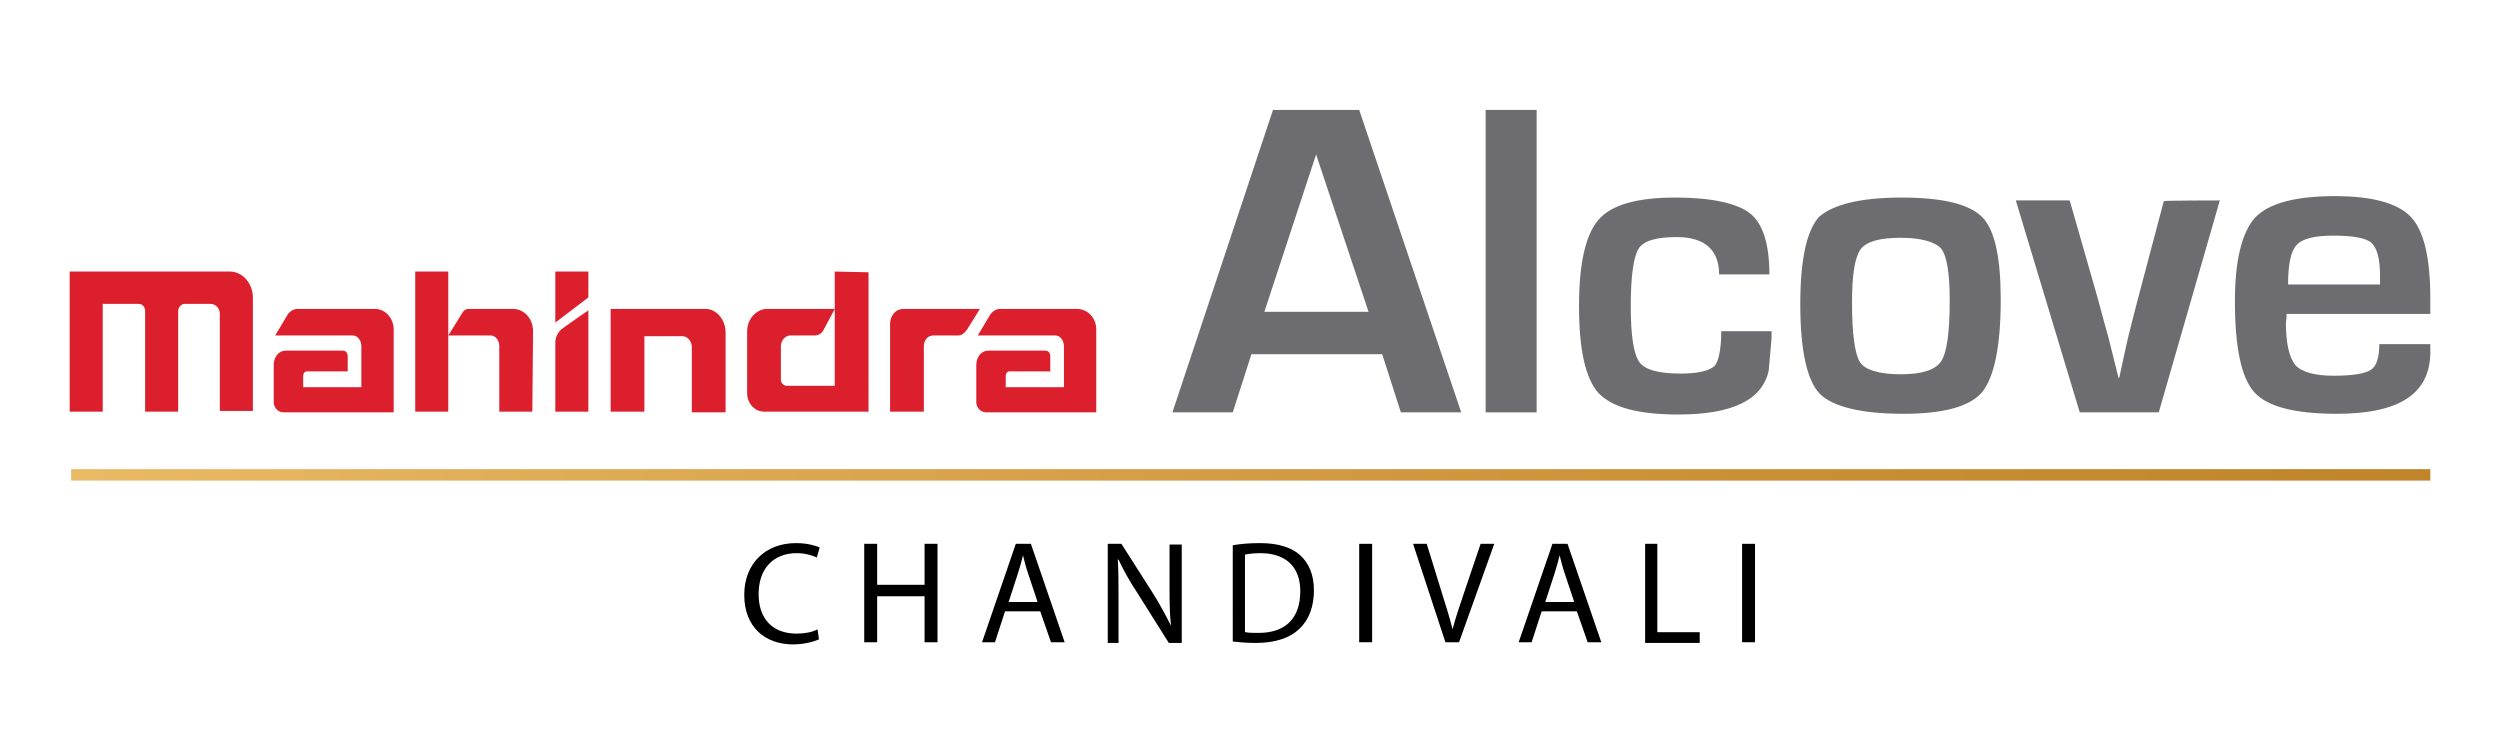 <?xml version="1.0" encoding="utf-8"?>
<!-- Generator: Adobe Illustrator 25.4.1, SVG Export Plug-In . SVG Version: 6.00 Build 0)  -->
<!DOCTYPE svg PUBLIC "-//W3C//DTD SVG 1.1//EN" "http://www.w3.org/Graphics/SVG/1.1/DTD/svg11.dtd">
<svg version="1.1" id="Layer_1" xmlns:x="http://ns.adobe.com/Extensibility/1.0/" xmlns:i="http://ns.adobe.com/AdobeIllustrator/10.0/" xmlns:graph="http://ns.adobe.com/Graphs/1.0/"
	 xmlns="http://www.w3.org/2000/svg" xmlns:xlink="http://www.w3.org/1999/xlink" x="0px" y="0px" viewBox="0 0 348 104"
	 style="enable-background:new 0 0 348 104;" xml:space="preserve">
<style type="text/css">
	.st0{fill:#DC1F2D;}
	.st1{fill:#6D6C71;}
	
		.st2{clip-path:url(#SVGID_00000148630286331634773980000003266968718098325936_);fill:url(#SVGID_00000119831334766954016300000018052616233579663500_);}
</style>
<g>
	<g>
		<g>
			<path class="st0" d="M52.2,43H41.4c-0.5,0-1,0.3-1.3,0.7l-1.8,3h10.8c0.7,0,1.2,0.7,1.2,1.5c0,0,0,5.7,0,5.7h-8.1v-1.6v0
				c0-0.3,0.2-0.6,0.5-0.6h5.7v-2.1c0-0.5-0.3-0.8-0.7-0.8h-7.9c-1,0-1.7,0.9-1.7,2v5.2c0,0,0,0,0,0.1c0.1,0.8,0.7,1.3,1.4,1.3h15.3
				V46.1C54.9,44.4,53.7,43,52.2,43"/>
			<path class="st0" d="M149.9,43h-10.7c-0.5,0-1,0.3-1.3,0.7l-1.8,3h10.8c0.7,0,1.2,0.7,1.2,1.5c0,0,0,5.7,0,5.7H140v-1.6v0
				c0-0.3,0.2-0.6,0.5-0.6h5.7v-2.1c0-0.5-0.3-0.8-0.7-0.8h-7.9c-1,0-1.7,0.9-1.7,2v5.2c0,0,0,0,0,0.1c0.1,0.8,0.7,1.3,1.4,1.3h15.3
				V46.1C152.7,44.4,151.5,43,149.9,43"/>
			<path class="st0" d="M116.2,37.8V43v10.7h-6.7c-0.5,0-0.8-0.5-0.8-0.8v-4.7l0,0c0-0.8,0.6-1.5,1.3-1.5h3.4c0.5,0,1-0.3,1.2-0.7
				l1.6-3c0,0-9.4,0-9.4,0c-1.5,0-2.8,1.4-2.8,3.1c0,0,0,0,0,0s0,8,0,8.6c0,1.6,1.2,2.6,2.3,2.6h14.6V37.9L116.2,37.8L116.2,37.8z"
				/>
			<path class="st0" d="M125.8,43c-1.2,0-1.9,1-1.9,2.1v12.2h4.7v-9.1c0-0.8,0.5-1.5,1.3-1.5h3.5c0.5,0,0.9-0.4,1.2-0.8
				c0,0,1.8-2.9,1.8-2.9H125.8z"/>
			<path class="st0" d="M77.3,37.8h4.6v3.6l-4.6,3.5V37.8z M77.3,47.7v9.6h4.6v-8.6v-5.5c0,0-2.2,1.5-3.7,2.6
				C77.7,46.2,77.3,46.9,77.3,47.7"/>
			<path class="st0" d="M32,37.8H9.7v19.5h4.6v-15h5c0.5,0,0.9,0.4,0.9,1l0,0v14h4.6v-14c0-0.5,0.4-1,0.9-1c0,0,0,0,0,0h3.6
				c0.7,0,1.3,0.6,1.3,1.4v13.5h4.6V41.4C35.2,39.5,33.8,37.8,32,37.8"/>
			<path class="st0" d="M98.2,43c-0.1,0-13.2,0-13.2,0v14.3h4.7V46.8H95c0.7,0,1.3,0.7,1.3,1.5l0,0v9.1h4.7V46.1
				C100.9,44.4,99.7,43,98.2,43"/>
			<path class="st0" d="M57.8,37.8h4.6v19.5h-4.6V37.8z M74.2,46.1c0-1.7-1.2-3.1-2.8-3.1c0,0,0,0,0,0h-6.1c-0.6,0-0.8,0.3-1.1,0.8
				c0,0-1.8,2.9-1.8,2.9h5.9c0.7,0,1.2,0.7,1.2,1.5c0,0,0,9.1,0,9.1h4.6L74.2,46.1L74.2,46.1L74.2,46.1z"/>
		</g>
		<g>
			<g>
				<path class="st1" d="M190.5,43.4l-7.3-21.9l-7.2,21.9H190.5z M192.4,49.3h-18.2l-2.6,8.1h-8.4l14-42.1h12l14.2,42.1H195
					L192.4,49.3z"/>
				<rect x="206.8" y="15.3" class="st1" width="7.1" height="42.1"/>
				<path class="st1" d="M239.6,46.1h7v1l-0.4,4.5c-0.9,4.1-5.1,6.1-12.6,6.1c-5.6,0-9.2-1-11.1-3c-1.8-2-2.7-6-2.7-12.1
					c0-5.9,0.9-9.9,2.7-12s5.4-3.1,10.7-3.1c5.1,0,8.6,0.8,10.4,2.2s2.7,4.3,2.7,8.5h-7c0-3.4-2-5.2-5.9-5.2c-2.8,0-4.6,0.5-5.3,1.6
					c-0.7,1.1-1.1,3.8-1.1,8c0,4.1,0.4,6.7,1.2,7.8c0.8,1.1,2.7,1.6,5.8,1.6c2.4,0,4-0.4,4.7-1.1C239.2,50.3,239.6,48.7,239.6,46.1"
					/>
				<path class="st1" d="M264.6,33.1c-2.9,0-4.8,0.5-5.6,1.6s-1.2,3.5-1.2,7.4c0,4.4,0.4,7.2,1.1,8.3s2.7,1.7,5.7,1.7
					c2.9,0,4.8-0.6,5.6-1.8c0.8-1.2,1.2-4,1.2-8.5c0-3.8-0.4-6.2-1.2-7.2C269.4,33.7,267.5,33.1,264.6,33.1 M264.7,27.5
					c5.7,0,9.4,0.9,11.2,2.7c1.8,1.8,2.6,5.7,2.6,11.5c0,6.5-0.9,10.8-2.6,12.9c-1.7,2-5.4,3-10.9,3c-6,0-9.9-1-11.7-2.8
					c-1.8-1.9-2.7-6.1-2.7-12.5c0-6.2,0.9-10.2,2.6-12.1C255.1,28.5,258.9,27.5,264.7,27.5"/>
				<path class="st1" d="M309,27.9l-8.5,29.5h-11l-8.9-29.5h7.5l3.9,13.6c0.5,1.9,1,3.7,1.5,5.5l0.7,2.8l0.7,2.8h0.1l0.6-2.8
					l0.6-2.7c0.5-2.1,1-3.9,1.4-5.5l3.6-13.6C301.4,27.9,309,27.9,309,27.9z"/>
				<path class="st1" d="M331.3,39.6l0-1.2c0-2.3-0.4-3.9-1.2-4.6c-0.8-0.7-2.6-1-5.3-1c-2.6,0-4.3,0.4-5.1,1.3
					c-0.8,0.8-1.2,2.7-1.2,5.5L331.3,39.6L331.3,39.6z M331.2,47.9h7.1v1.1c0,5.8-4.3,8.6-13,8.6c-5.9,0-9.7-1-11.5-3
					c-1.8-2-2.7-6.2-2.7-12.7c0-5.7,1-9.6,2.8-11.6c1.9-2,5.6-3,11.1-3c5.3,0,8.8,1,10.6,2.9c1.8,1.9,2.7,5.7,2.7,11.3v2.2h-20
					c0,0.7-0.1,1.1-0.1,1.3c0,2.9,0.5,4.8,1.3,5.8c0.9,1,2.7,1.5,5.4,1.5c2.6,0,4.3-0.3,5.1-0.8C330.8,51,331.2,49.8,331.2,47.9"/>
			</g>
		</g>
	</g>
	<g>
		<g>
			<defs>
				<rect id="SVGID_1_" x="9.9" y="65.3" width="328.4" height="1.6"/>
			</defs>
			<clipPath id="SVGID_00000105385680930216949470000016238768383421762488_">
				<use xlink:href="#SVGID_1_"  style="overflow:visible;"/>
			</clipPath>
			
				<linearGradient id="SVGID_00000039127706115516519540000004248992908410028970_" gradientUnits="userSpaceOnUse" x1="-330.843" y1="-363.334" x2="-327.969" y2="-363.334" gradientTransform="matrix(114.265 0 0 114.265 37813.77 41582.562)">
				<stop  offset="0" style="stop-color:#E9BA65"/>
				<stop  offset="0.181" style="stop-color:#E0AE58"/>
				<stop  offset="0.71" style="stop-color:#C99037"/>
				<stop  offset="1" style="stop-color:#C0852B"/>
			</linearGradient>
			
				<rect x="9.9" y="65.3" style="clip-path:url(#SVGID_00000105385680930216949470000016238768383421762488_);fill:url(#SVGID_00000039127706115516519540000004248992908410028970_);" width="328.4" height="1.6"/>
		</g>
	</g>
	<g>
		<path d="M114,89c-0.7,0.3-2,0.7-3.6,0.7c-3.9,0-6.8-2.4-6.8-6.9c0-4.3,2.9-7.2,7.2-7.2c1.7,0,2.8,0.4,3.3,0.6l-0.4,1.4
			c-0.7-0.3-1.6-0.6-2.8-0.6c-3.2,0-5.3,2.1-5.3,5.7c0,3.4,1.9,5.5,5.3,5.5c1.1,0,2.2-0.2,2.9-0.6L114,89z"/>
		<path d="M122.1,75.7v5.7h6.6v-5.7h1.8v13.7h-1.8V83h-6.6v6.4h-1.8V75.7H122.1z"/>
		<path d="M139.9,85.1l-1.4,4.3h-1.8l4.7-13.7h2.1l4.7,13.7h-1.9l-1.5-4.3H139.9z M144.4,83.7l-1.3-3.9c-0.3-0.9-0.5-1.7-0.7-2.5h0
			c-0.2,0.8-0.4,1.6-0.7,2.5l-1.3,4H144.4z"/>
		<path d="M154.2,89.4V75.7h1.9l4.4,6.9c1,1.6,1.8,3.1,2.5,4.5l0,0c-0.2-1.8-0.2-3.5-0.2-5.6v-5.7h1.7v13.7h-1.8l-4.4-7
			c-1-1.5-1.9-3.1-2.6-4.6l-0.1,0c0.1,1.7,0.1,3.4,0.1,5.7v5.9H154.2z"/>
		<path d="M171.6,75.9c1.1-0.2,2.4-0.3,3.8-0.3c2.5,0,4.4,0.6,5.6,1.7c1.2,1.1,1.9,2.7,1.9,4.9c0,2.2-0.7,4.1-2,5.3
			c-1.3,1.3-3.4,2-6.1,2c-1.3,0-2.3-0.1-3.2-0.2V75.9z M173.4,88c0.4,0.1,1.1,0.1,1.8,0.1c3.8,0,5.8-2.1,5.8-5.8
			c0-3.2-1.8-5.3-5.6-5.3c-0.9,0-1.6,0.1-2.1,0.2V88z"/>
		<path d="M191,75.7v13.7h-1.8V75.7H191z"/>
		<path d="M201.2,89.4l-4.5-13.7h1.9l2.1,6.8c0.6,1.9,1.1,3.5,1.5,5.1h0c0.4-1.6,1-3.3,1.6-5.1l2.3-6.8h1.9l-4.9,13.7H201.2z"/>
		<path d="M214.6,85.1l-1.4,4.3h-1.8l4.7-13.7h2.1l4.7,13.7h-1.9l-1.5-4.3H214.6z M219.1,83.7l-1.3-3.9c-0.3-0.9-0.5-1.7-0.7-2.5h0
			c-0.2,0.8-0.4,1.6-0.7,2.5l-1.3,4H219.1z"/>
		<path d="M228.9,75.7h1.8V88h5.9v1.5h-7.6V75.7z"/>
		<path d="M244.3,75.7v13.7h-1.8V75.7H244.3z"/>
	</g>
</g>
</svg>
